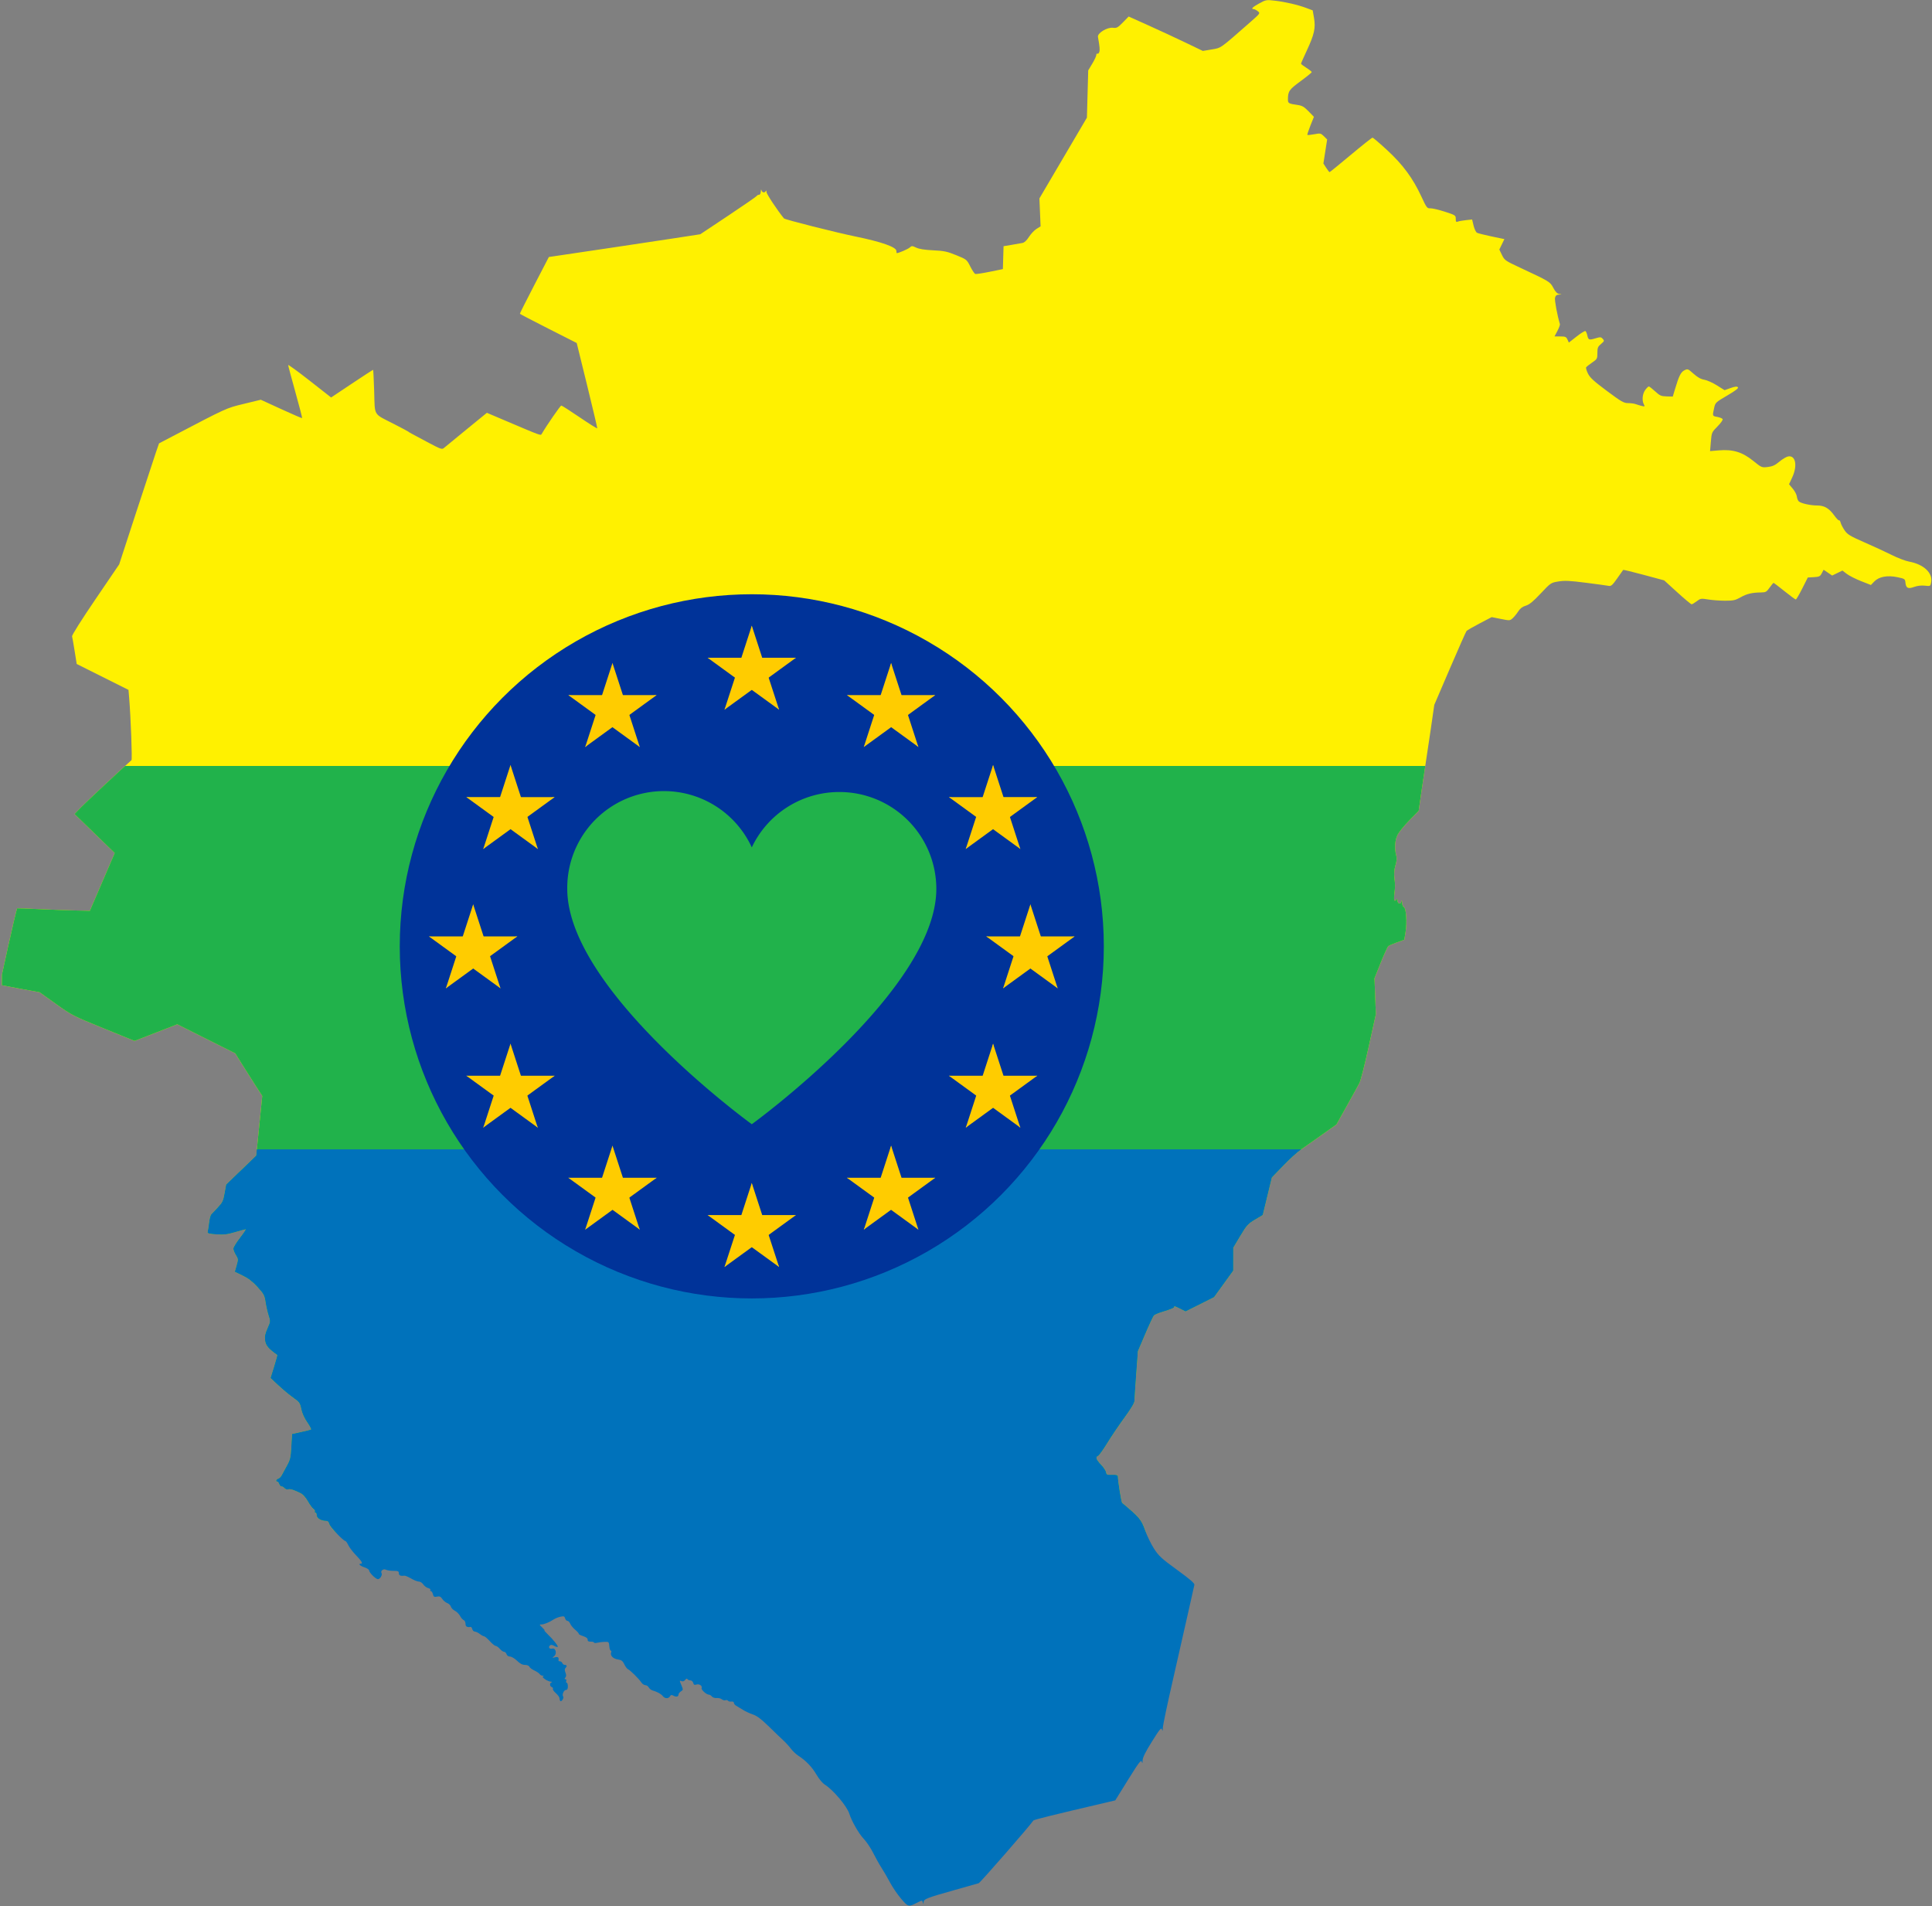 <?xml version="1.0" encoding="UTF-8" standalone="no"?><svg width="1622.735" height="1600.74" viewBox="0 0 429.349 423.529" xml:space="preserve" xmlns:xlink="http://www.w3.org/1999/xlink" xmlns="http://www.w3.org/2000/svg"><rect x="0" y="0" width="429.349" height="423.529" fill="#808080" stroke="none"/><defs><clipPath clipPathUnits="userSpaceOnUse" id="a"><path style="fill:#000;stroke-width:2.347" d="M469.142 790.908c-1.858-2.162-4.47-5.982-5.802-8.49-1.333-2.509-3.351-5.988-4.485-7.732-1.134-1.745-3.09-5.237-4.348-7.761-1.257-2.525-3.495-5.847-4.974-7.384-2.462-2.56-6.302-9.273-7.448-13.024-1.183-3.869-8.484-12.521-12.851-15.23-1.107-.686-3.014-2.975-4.25-5.101-2.343-4.029-5.515-7.355-9.388-9.843-1.258-.809-3.074-2.516-4.036-3.796-.961-1.279-2.681-3.173-3.821-4.209-1.14-1.035-4.534-4.291-7.541-7.235-4.075-3.989-6.23-5.612-8.46-6.372-1.645-.56-3.98-1.651-5.187-2.424-1.207-.773-2.754-1.708-3.437-2.078-.683-.37-1.245-1.062-1.249-1.537-.005-.526-.529-.791-1.342-.679-.734.102-1.508-.095-1.72-.438-.212-.343-.8-.465-1.305-.27-.506.193-1.37-.022-1.92-.479-.55-.457-1.757-.751-2.68-.654-.951.1-2.029-.244-2.483-.791-.441-.532-1.15-.967-1.574-.967-1.29 0-4.14-2.579-3.808-3.445.458-1.191-1.215-2.31-2.733-1.829-1.007.32-1.394.114-1.654-.88-.188-.717-.845-1.297-1.472-1.297-.623 0-1.316-.296-1.54-.658-.258-.418-.691-.269-1.188.411-.469.64-1.192.913-1.803.678-1.244-.478-1.244-.494-.085 2.279.882 2.11.864 2.286-.31 3.019-.686.428-1.247 1.114-1.247 1.524 0 1.21-1.12 1.549-2.562.777-1.099-.588-1.449-.537-1.906.281-.74 1.322-2.707 1.277-3.724-.084-.844-1.13-2.913-2.28-5.313-2.953-.769-.215-1.687-.93-2.04-1.59s-1.159-1.2-1.79-1.2c-.632 0-1.562-.63-2.067-1.397-1.238-1.885-5.865-6.47-6.95-6.886-.48-.184-1.346-1.332-1.924-2.55-.87-1.832-1.472-2.282-3.485-2.604-2.516-.402-4.02-2.038-3.387-3.686.187-.486.085-.883-.225-.883s-.65-1.048-.756-2.329c-.187-2.252-.268-2.325-2.487-2.249-1.262.044-3.008.259-3.88.478-.873.219-1.587.172-1.587-.104 0-.276-.768-.49-1.708-.477-1.23.018-1.685-.27-1.627-1.027.054-.706-.73-1.317-2.389-1.863-1.358-.446-2.372-.98-2.253-1.186.119-.207-.716-1.16-1.856-2.119-1.139-.958-2.32-2.396-2.623-3.194-.304-.8-.945-1.452-1.426-1.452s-1.028-.586-1.215-1.301c-.29-1.111-.64-1.238-2.4-.87-1.134.236-2.76.89-3.613 1.453-2.283 1.505-4.937 2.58-6.371 2.58-1.157 0-1.123.128.414 1.552.92.854 1.466 1.553 1.21 1.553-.254 0 .5.908 1.676 2.017 2.783 2.626 5.622 6.193 5.236 6.58-.168.167-1.008-.073-1.868-.533-1.131-.605-1.752-.65-2.243-.159-.962.963-.142 1.971 1.297 1.595 1.807-.473 2.527 2.76.895 4.019-1.102.85-1.068.883.53.512 1.605-.372 2.037.026 1.78 1.646-.04.256.316.466.792.466.476 0 1.026.419 1.222.93.197.513.786.932 1.309.932 1.1 0 1.233.711.307 1.638-.445.444-.441 1.179.014 2.372.475 1.251.46 1.966-.053 2.585-.538.648-.526.856.053.856.423 0 .604.415.406.931-.197.512-.087.931.244.931.33 0 .601.839.601 1.863 0 1.26-.308 1.863-.951 1.863-1.12 0-2.233 2.515-1.512 3.416.566.708-.858 2.99-1.479 2.37-.222-.223-.404-.855-.404-1.405s-.86-1.754-1.91-2.675c-1.049-.922-1.75-1.932-1.555-2.247.194-.314-.064-.731-.575-.927-1.126-.432-1.224-2.034-.151-2.467.47-.19.352-.333-.296-.362-1.678-.077-5.078-2.336-4.102-2.726.569-.226.497-.345-.228-.379-.58-.026-1.279-.413-1.552-.858-.273-.446-1.514-1.283-2.757-1.86-1.244-.578-2.422-1.47-2.62-1.985-.212-.552-1.14-.934-2.271-.934-1.346 0-2.576-.644-4.15-2.173-1.231-1.195-2.875-2.173-3.653-2.173-.87 0-1.567-.479-1.81-1.242-.216-.683-.796-1.242-1.287-1.242-.492 0-1.501-.698-2.243-1.552-.743-.853-1.72-1.552-2.171-1.552-.452 0-1.83-1.118-3.065-2.484-1.234-1.365-2.56-2.49-2.947-2.497-.388-.007-1.403-.56-2.256-1.228-.854-.668-2.009-1.22-2.567-1.228-.558-.007-1.162-.58-1.343-1.273-.182-.693-.563-1.219-.849-1.168-1.862.327-2.692-.174-2.692-1.628 0-.864-.43-1.736-.954-1.938-.525-.201-1.368-1.166-1.874-2.143-.505-.977-1.716-2.19-2.692-2.694-.975-.504-1.921-1.483-2.102-2.176-.181-.692-1.04-1.53-1.91-1.86-.868-.33-2.037-1.3-2.597-2.154-.808-1.233-1.374-1.482-2.744-1.208-1.47.294-1.786.106-2.13-1.268-.223-.888-.696-1.614-1.051-1.614s-.478-.271-.274-.602c.205-.332-.322-.778-1.172-.99-.85-.214-1.985-1.06-2.523-1.882-.538-.821-1.576-1.493-2.307-1.493-.73 0-2.54-.71-4.022-1.579-1.482-.869-3.044-1.534-3.47-1.479-2.049.266-2.948-.127-2.948-1.288 0-1.06-.414-1.242-2.835-1.242-1.559 0-3.345-.273-3.97-.608-1.267-.677-2.925.673-2.222 1.81.56.908-.777 3.144-1.881 3.144-1.134 0-4.614-3.453-4.614-4.578 0-.446-1.118-1.18-2.483-1.63-2.264-.747-3.38-1.863-1.863-1.863 1.259 0 .546-1.28-2.42-4.34-1.671-1.726-3.5-4.11-4.064-5.297-.564-1.188-1.226-2.16-1.471-2.16-1.069 0-8.024-7.332-8.408-8.864-.307-1.223-.817-1.691-1.841-1.691-2.452 0-4.759-1.428-4.764-2.95-.002-.768-.3-1.396-.662-1.396-.362 0-.497-.26-.3-.579.196-.318-.157-.946-.784-1.397-.628-.45-1.94-2.249-2.916-3.997-1.067-1.912-2.534-3.55-3.681-4.11-3.75-1.832-5.48-2.368-6.547-2.03-.595.19-1.436-.081-1.867-.601-.432-.52-1.15-.946-1.598-.946-.448 0-.991-.559-1.208-1.242-.217-.683-.655-1.241-.973-1.241-1.01 0-.625-1.144.507-1.51.598-.193 1.4-.98 1.784-1.75.383-.768 1.585-2.993 2.672-4.943 1.757-3.154 2.016-4.266 2.345-10.067l.37-6.522 4.719-1.034c2.595-.569 4.927-1.153 5.182-1.298.254-.146-.636-1.856-1.978-3.8-1.536-2.224-2.695-4.803-3.124-6.95-.634-3.167-.939-3.596-4.191-5.899-1.93-1.366-5.378-4.231-7.662-6.367l-4.154-3.883 1.848-5.937c1.017-3.265 1.75-6.006 1.631-6.09-4.532-3.205-5.972-4.91-6.326-7.493-.297-2.17-.038-3.51 1.227-6.358 1.573-3.54 1.585-3.667.6-6.713-.55-1.708-1.266-4.859-1.588-7.003-.533-3.539-.92-4.266-4.189-7.865-2.568-2.827-4.784-4.54-7.721-5.965l-4.12-2 .935-3.29c.893-3.137.875-3.388-.381-5.42-.724-1.173-1.317-2.68-1.317-3.349 0-.67 1.557-3.221 3.46-5.67 1.902-2.449 3.23-4.447 2.949-4.44-.28.008-2.8.686-5.6 1.507-4.18 1.227-5.93 1.43-9.792 1.139-3.924-.297-4.655-.52-4.416-1.352.158-.548.477-2.616.71-4.597.232-1.98.737-3.955 1.123-4.388.385-.432 1.927-2.076 3.427-3.652 2.401-2.523 2.825-3.407 3.552-7.409l.825-4.544 7.827-7.544 7.828-7.543 1.571-15.576 1.571-15.576-3.13-4.82a845.197 845.197 0 0 1-7.04-11.104l-3.912-6.283-15.128-7.577-15.128-7.576-11.14 4.334-11.139 4.334-16.274-6.618c-15.793-6.422-16.525-6.797-24.752-12.69l-8.479-6.07L9.555 316.2c-5.582-1.02-10.318-1.92-10.526-2-.315-.122 8.503-39.556 8.93-39.933.077-.068 5.17.12 11.316.418 6.147.298 14.65.617 18.898.708l7.722.166 6.48-15.065 6.48-15.066-10.477-10.18-10.476-10.18 3.414-3.53c2.552-2.637 22.092-20.886 26.287-24.549.461-.402-.364-22.362-1.23-32.747l-.326-3.904-13.509-6.76-13.509-6.76-1.071-6.72c-.59-3.697-1.196-7.162-1.348-7.7-.16-.566 4.964-8.684 12.15-19.247l12.425-18.27 8.718-26.698C74.7 53.5 79.38 39.295 80.303 36.618l1.68-4.867 5.9-3.088c30.044-15.727 28.99-15.246 38.347-17.523l8.831-2.148 10.68 4.899c5.873 2.695 10.772 4.806 10.886 4.691.115-.114-1.476-6.242-3.534-13.616-2.059-7.375-3.743-13.698-3.743-14.052 0-.354 5.04 3.303 11.2 8.127l11.2 8.771L182.587.589c5.962-3.972 10.938-7.223 11.06-7.223.12 0 .376 5.08.568 11.287.407 13.175-.686 11.367 10.252 16.964 4.005 2.049 7.42 3.865 7.591 4.036.335.334.659.511 10.744 5.877 6.01 3.197 6.817 3.473 7.761 2.658.58-.5 5.867-4.84 11.75-9.643l10.698-8.734 9.482 4.03c19.01 8.08 18.572 7.92 19.117 6.983 2.687-4.611 9.747-14.821 10.232-14.798.342.016 4.673 2.788 9.624 6.159 4.952 3.371 9.059 5.942 9.127 5.712.067-.23-2.317-10.336-5.298-22.46l-5.422-22.04-14.784-7.49c-8.13-4.12-14.823-7.613-14.87-7.762-.048-.149 3.335-6.87 7.518-14.936l7.606-14.666 2.318-.338c11.89-1.731 51.751-7.693 62.779-9.389l13.894-2.137 14.667-9.762c8.067-5.37 14.76-10 14.874-10.292.114-.29.603-.529 1.086-.529.529 0 .909-.682.952-1.707.044-1.05.181-1.29.356-.621.327 1.253 1.803 1.455 2.265.31.172-.427.335-.144.362.628.037 1.038 5.692 9.562 9.097 13.711.515.627 27.085 7.344 37.519 9.485 13.371 2.744 21.11 5.478 21.11 7.46 0 .636.105 1.157.232 1.157.988 0 5.828-2.097 6.736-2.918 1.051-.952 1.29-.948 3.397.057 1.518.724 4.434 1.185 8.834 1.396 5.687.273 7.302.615 12.044 2.546 5.417 2.206 5.495 2.27 7.318 5.88 1.014 2.009 2.182 3.766 2.596 3.906.414.14 3.826-.374 7.583-1.141l6.83-1.395.176-5.968.177-5.968 4.17-.696c2.293-.383 4.87-.837 5.728-1.008.993-.199 2.211-1.342 3.351-3.144.985-1.557 2.754-3.435 3.93-4.174l2.14-1.342-.31-7.282-.307-7.282 12.392-21.065 12.393-21.065.338-12.322.339-12.32 2.11-3.51c1.162-1.929 2.112-3.97 2.112-4.537 0-.566.26-.87.576-.674.317.196.759-.218.982-.92.357-1.126.225-2.595-.702-7.835-.35-1.978 4.851-5.137 7.836-4.759 1.941.246 2.495-.053 5.183-2.798l3.01-3.073 10.34 4.648c5.686 2.556 14.39 6.596 19.341 8.977l9.003 4.33 4.612-.775c5.058-.85 4.117-.184 20.022-14.148 5.378-4.722 5.384-4.73 4.036-5.802-.743-.59-1.7-1.079-2.127-1.087-1.62-.028-.652-1.037 2.84-2.957 3.523-1.936 3.736-1.973 8.227-1.442 5.573.66 11.895 2.13 16.382 3.808l3.32 1.243.688 3.95c.905 5.197.15 8.62-3.742 16.954-1.669 3.575-3.034 6.68-3.033 6.9 0 .221 1.257 1.196 2.793 2.166 1.537.97 2.793 1.975 2.793 2.231 0 .257-2.63 2.396-5.843 4.755-6.017 4.415-6.574 5.23-6.574 9.602 0 1.902.412 2.129 5.049 2.782 2.342.33 3.398.942 5.691 3.295l2.816 2.89-1.835 4.58c-1.01 2.52-1.714 4.703-1.565 4.852.15.15 1.767-.008 3.595-.348 3.164-.59 3.404-.54 5.015 1.047l1.692 1.666-.98 6.274-.98 6.275 1.46 2.255c.805 1.24 1.602 2.251 1.773 2.247.17-.004 5.145-4.052 11.055-8.995 5.909-4.943 11.01-8.988 11.335-8.988.324 0 3.777 2.943 7.672 6.54 8.185 7.556 13.396 14.628 17.828 24.194 2.702 5.833 2.985 6.204 4.657 6.117.98-.051 4.365.74 7.523 1.758 5.57 1.796 5.744 1.908 5.744 3.73 0 1.537.197 1.8 1.086 1.45.598-.236 2.517-.58 4.266-.767l3.179-.337.766 3.195c.422 1.758 1.227 3.437 1.788 3.73.562.294 4.006 1.158 7.654 1.922l6.631 1.388-1.322 2.722-1.323 2.722 1.382 2.844c1.322 2.721 1.725 3.005 9.282 6.533 15.616 7.29 15.822 7.414 17.514 10.62 1.1 2.083 1.992 2.992 3.105 3.166 1.537.24 1.534.246-.135.337-1.253.07-1.797.5-2.086 1.65-.307 1.222 1.15 9.084 2.548 13.744.117.39-.472 1.997-1.31 3.57l-1.522 2.86h3.02c2.644 0 3.11.2 3.75 1.602l.73 1.602 4.045-3.18c2.224-1.748 4.294-3.024 4.6-2.835.304.188.736 1.174.96 2.19.541 2.466.926 2.613 4.241 1.615 2.57-.773 2.926-.75 3.824.242.917 1.012.85 1.211-.899 2.683-1.642 1.382-1.889 1.996-1.889 4.704 0 2.988-.113 3.192-2.762 5.015-1.52 1.046-2.922 2.158-3.116 2.473-.195.315.238 1.778.96 3.252 1.045 2.129 3.068 3.986 9.857 9.043 7.564 5.635 8.832 6.364 11.075 6.364 1.392 0 3.179.239 3.97.53.79.292 2.22.72 3.177.951 1.585.384 1.682.313 1.086-.8-1.09-2.037-.762-5.551.705-7.536.748-1.01 1.592-1.837 1.877-1.837.285 0 1.764 1.148 3.287 2.552 2.453 2.262 3.137 2.563 5.99 2.64l3.222.085 1.114-3.725c2.114-7.065 3.068-8.996 4.915-9.95 1.736-.899 1.86-.853 4.827 1.782 2.112 1.876 3.822 2.83 5.58 3.11 1.394.223 4.345 1.54 6.558 2.928l4.024 2.523 3.133-1.113c2.256-.8 3.322-.923 3.808-.438.486.486-1.068 1.7-5.546 4.331-6.145 3.612-6.23 3.693-6.868 6.637-.895 4.122-.92 4.053 1.682 4.532 1.28.235 2.528.737 2.772 1.114.254.393-.874 2.023-2.635 3.807-3.041 3.082-3.084 3.18-3.493 8.016l-.414 4.896 4.601-.389c7.285-.615 12.228.886 17.835 5.417 4.46 3.604 4.524 3.63 7.678 3.257 2.473-.293 3.815-.91 6.035-2.78 1.571-1.32 3.617-2.546 4.548-2.722 3.914-.741 5.014 4.757 2.178 10.886l-1.677 3.623 1.943 2.315c1.068 1.273 2.028 3.11 2.132 4.084.103.973.552 2.106.996 2.518 1.129 1.046 6.067 2.152 9.62 2.155 3.723.002 6.204 1.453 8.894 5.197 1.118 1.558 2.242 2.704 2.497 2.546.255-.157.64.416.855 1.274.216.859 1.154 2.66 2.085 4.004 1.47 2.121 2.836 2.943 10.384 6.244 4.781 2.09 11.193 5.056 14.249 6.59 3.056 1.535 7.107 3.075 9.003 3.422 7.562 1.384 12.39 5.905 11.48 10.753-.395 2.107-.408 2.113-3.284 1.792a12.904 12.904 0 0 0-5.613.66c-3.213 1.16-4.245.635-4.533-2.304-.183-1.862-.368-1.984-4.227-2.786-5.24-1.089-9.621-.253-12.07 2.302l-1.7 1.776-5.148-2.021c-2.831-1.112-6.177-2.806-7.435-3.766l-2.288-1.745-2.677 1.3-2.677 1.3-2.23-1.515-2.23-1.515-.95 1.839c-.84 1.624-1.322 1.86-4.123 2.026l-3.172.188-2.883 5.72c-1.585 3.145-3.103 5.73-3.373 5.743-.27.014-2.922-1.932-5.892-4.323-2.97-2.39-5.543-4.34-5.718-4.333-.174.007-1.103 1.125-2.065 2.484-1.554 2.197-2.035 2.473-4.346 2.494-4.742.042-7.532.697-10.745 2.519-2.77 1.57-3.812 1.803-8.072 1.799-2.69-.002-6.667-.293-8.837-.645-3.756-.61-4.045-.565-6.012.936-1.137.867-2.34 1.576-2.673 1.576-.334 0-3.691-2.808-7.461-6.24l-6.855-6.24-10.6-2.852c-5.83-1.57-10.681-2.743-10.78-2.608-.1.135-1.505 2.132-3.124 4.44-2.401 3.42-3.196 4.14-4.308 3.906-.75-.159-6.095-.891-11.879-1.629-8.616-1.098-11.231-1.221-14.476-.684-3.925.65-4.007.707-9.246 6.272-3.978 4.225-5.905 5.8-7.787 6.364-1.745.522-2.93 1.419-3.913 2.96-.776 1.215-2.073 2.815-2.883 3.555-1.444 1.32-1.556 1.328-6.22.392l-4.75-.953-6.286 3.287c-3.457 1.808-6.54 3.594-6.851 3.969-.311.374-4.222 9.196-8.692 19.603l-8.126 18.923-1.836 12.728c-1.01 7-2.12 14.405-2.466 16.454-.348 2.049-1.353 8.754-2.236 14.901l-1.604 11.176-4.857 4.967c-2.67 2.732-5.443 6.143-6.16 7.581-1.401 2.812-1.699 7.19-.72 10.601.42 1.466.319 2.917-.364 5.217-.602 2.028-.817 4.334-.59 6.347.476 4.237.476 4.484.006 8.594-.265 2.32-.182 3.57.238 3.57.355 0 .787-.35.959-.776.172-.427.335-.178.362.554.069 1.862 1.762 2.388 2.099.653.19-.979.288-.813.35.589.046 1.073.46 2.096.92 2.272 1.217.468 1.755 7.923.931 12.91l-.69 4.18-3.798 1.37c-2.09.754-4.123 1.63-4.52 1.947-.396.317-2.184 4.222-3.972 8.679l-3.252 8.102.36 9.365.36 9.364-3.703 16.807c-2.037 9.243-4.202 17.784-4.811 18.98-.61 1.195-3.568 6.575-6.574 11.956l-5.467 9.784-8.151 5.788c-4.483 3.184-9.409 6.647-10.946 7.696-1.536 1.048-5.457 4.658-8.711 8.021l-5.918 6.115-2.376 9.785-2.376 9.784-4.038 2.419c-3.675 2.2-4.367 2.969-7.69 8.531l-3.65 6.113-.006 5.98-.006 5.98-5.007 6.919-5.007 6.918-7.416 3.718-7.416 3.718-3.162-1.602c-1.739-.881-2.997-1.336-2.796-1.011.389.63-.974 1.25-6.449 2.935-1.878.578-3.73 1.367-4.115 1.754-.385.386-2.424 4.74-4.532 9.676l-3.831 8.973-.893 12.137c-.49 6.675-.896 12.873-.9 13.773-.006 1.061-1.822 4.113-5.173 8.692-2.84 3.881-6.903 9.895-9.029 13.364-2.125 3.47-4.272 6.464-4.77 6.655-1.487.571-1.046 1.9 1.532 4.61 1.34 1.41 2.528 3.2 2.638 3.981.18 1.269.516 1.409 3.151 1.32 1.877-.065 2.954.16 2.963.62.05 2.663 1.81 13.642 2.245 14.008 9.126 7.658 9.943 8.627 11.949 14.188 1.077 2.988 3.215 7.37 4.75 9.738 2.453 3.786 3.904 5.115 12.034 11.03 6.843 4.978 9.177 7.005 8.983 7.802-.144.592-1.63 7.224-3.304 14.737-1.673 7.512-5.3 23.508-8.06 35.546-2.76 12.039-5.045 22.935-5.079 24.215-.048 1.795-.154 2.007-.466.928-.343-1.19-1.128-.242-5.215 6.29-3.373 5.389-4.83 8.314-4.874 9.78-.05 1.687-.14 1.826-.466.72-.334-1.137-1.55.473-7.106 9.414l-6.703 10.786-2.921.684c-30.458 7.13-39.483 9.357-39.797 9.82-2.013 2.976-27.74 32.47-28.523 32.7-.57.168-6.065 1.723-12.212 3.457-15.105 4.262-16.437 4.78-16.525 6.431-.056 1.05-.135 1.107-.356.26-.352-1.345-.354-1.344-3.167.075-4.377 2.208-4.507 2.174-8.167-2.081z"/></clipPath></defs><g transform="matrix(.426 0 0 .426 .418 84.99)" style="opacity:1" clip-path="url(#a)"><path d="M0-217.103h1026.445V600H0Z" style="fill:#fff100;fill-opacity:1;stroke-width:1.246"/><path d="M0 200h1035.987v400H0Z" fill="#fff" style="fill:#21b24b;fill-opacity:1;stroke-width:1.073"/><path d="M0 400h1021.646v440.325H0Z" fill="#d00" style="display:inline;fill:#0072bb;fill-opacity:1;stroke-width:1.581"/><circle style="fill:#039;fill-opacity:1;stroke-width:.654" cx="391.202" cy="294.097" r="183.645"/><path d="M436.93 213.602a50.443 50.443 0 0 0-45.726 28.88 50.443 50.443 0 0 0-96.265 21.659c0 52.945 96.265 122.737 96.265 122.737s96.264-69.792 96.264-122.737a50.539 50.539 0 0 0-50.539-50.539z" style="fill:#21b24b;fill-opacity:1;stroke-width:9.626"/><g fill="#fc0" transform="translate(391.202 296.41) scale(24.224)"><path d="m0-7-.309.951.476.155z"/><path d="m0-7 .309.951-.476.155z"/><path d="M.951-6.309h-1v.5z"/><path d="m.951-6.309-.809.588-.294-.405z"/><path d="m.588-5.191-.31-.951-.475.154z"/><path d="m.588-5.191-.81-.588.295-.404z"/><path d="M-.951-6.309h1v.5z"/><path d="m-.951-6.309.809.588.294-.405z"/><path d="m-.588-5.191.31-.951.475.154z"/><path d="m-.588-5.191.81-.588-.295-.404zM0 5l-.309.951.476.155Z"/><path d="m0 5 .309.951-.476.155Z"/><path d="M.951 5.691h-1v.5z"/><path d="m.951 5.691-.809.588-.294-.405Z"/><path d="m.588 6.809-.31-.951-.475.154Z"/><path d="m.588 6.809-.81-.588.295-.404Z"/><path d="M-.951 5.691h1v.5z"/><path d="m-.951 5.691.809.588.294-.405z"/><path d="m-.588 6.809.31-.951.475.154z"/><path d="m-.588 6.809.81-.588-.295-.404Z"/><g id="b"><path d="M0 0v1h.5Z" transform="rotate(18 .157 -19.441)"/><path d="m0-1 .309.951-.476.155z" transform="translate(-6)"/><path d="M0 0v1h.5Z" transform="rotate(90 -2.37 -2.679)"/><path d="m0-1 .309.951-.476.155z" transform="rotate(72 -3 -4.13)"/><path d="M0 0v1h.5Z" transform="rotate(162 -2.77 -.024)"/><path d="m0-1 .309.951-.476.155z" transform="rotate(144 -3 -.975)"/><path d="M0 0v1h.5Z" transform="matrix(0 1 1 0 -6.951 -.309)"/><path d="m0-1 .309.951-.476.155z" transform="scale(-1 1) rotate(72 3 4.13)"/><path d="M0 0v1h.5Z" transform="scale(1 -1) rotate(-18 -5.848 20.392)"/><path d="m0-1 .309.951-.476.155z" transform="scale(1 -1) rotate(-36 -3 9.233)"/><path d="M0 0v1h.5Z" transform="rotate(-126 -2.912 -1.28)"/><path d="m0-1 .309.951-.476.155z" transform="rotate(-144 -2.344 -2.11)"/><path d="M0 0v1h.5Z" transform="rotate(-54 -7.378 1.125)"/><path d="m0-1 .309.951-.476.155z" transform="rotate(-72 -5.076 -.534)"/><path d="M0 0v1h.5Z" transform="rotate(18 18.06 -12.569)"/><path d="m0-1 .309.951-.476.155z" transform="translate(-3 -5.196)"/><path d="M0 0v1h.5Z" transform="scale(1 -1) rotate(54 -5.511 -.174)"/><path d="m0-1 .309.951-.476.155z" transform="scale(1 -1) rotate(36 -9.496 -2.018)"/><path d="M0 0v1h.5Z" transform="scale(-1 1) rotate(-54 -4.378 -4.763)"/><path d="m0-1 .309.951-.476.155z" transform="scale(-1 1) rotate(-72 -2.076 -4.663)"/><path d="M0 0v1h.5Z" transform="rotate(162 -2.13 -1.46)"/><path d="m0-1 .309.951-.476.155z" transform="rotate(144 -2.11 -2.344)"/><path d="M0 0v1h.5Z" transform="rotate(-126 -3.45 .378)"/><path d="m0-1 .309.951-.476.155z" transform="rotate(-144 -3.085 -.656)"/><path d="M0 0v1h.5Z" transform="rotate(-54 -6.32 4.378)"/><path d="m0-1 .309.951-.476.155z" transform="rotate(-72 -4.663 2.076)"/><path d="M0 0v1h.5Z" transform="scale(-1 1) rotate(-54 -1.125 -5.82)"/><path d="m0-1 .309.951-.476.155z" transform="scale(-1 1) rotate(-72 .534 -5.076)"/><path d="M0 0v1h.5Z" transform="scale(-1 1) rotate(18 15.226 14.404)"/><path d="m0-1 .309.951-.476.155z" transform="matrix(-1 0 0 1 -5.196 -3)"/><path d="M0 0v1h.5Z" transform="rotate(90 -3.468 -.777)"/><path d="m0-1 .309.951-.476.155z" transform="rotate(72 -4.663 -2.076)"/><path d="M0 0v1h.5Z" transform="rotate(162 -2.606 1.54)"/><path d="m0-1 .309.951-.476.155z" transform="rotate(144 -3.085 .656)"/><path d="M0 0v1h.5Z" transform="rotate(-126 -1.922 3.378)"/><path d="m0-1 .309.951-.476.155z" transform="rotate(-144 -2.11 2.344)"/><path d="M0 0v1h.5Z" transform="scale(-1 1) rotate(18 -3.716 17.404)"/><path d="m0-1 .309.951-.476.155z" transform="matrix(-1 0 0 1 -5.196 3)"/><path d="M0 0v1h.5Z" transform="matrix(0 1 1 0 -6.147 2.691)"/><path d="m0-1 .309.951-.476.155z" transform="scale(-1 1) rotate(72 .534 5.076)"/><path d="M0 0v1h.5Z" transform="rotate(90 -3.468 1.42)"/><path d="m0-1 .309.951-.476.155z" transform="rotate(72 -5.076 .534)"/><path d="M0 0v1h.5Z" transform="rotate(162 -1.682 2.812)"/><path d="m0-1 .309.951-.476.155z" transform="rotate(144 -2.344 2.11)"/><path d="M0 0v1h.5Z" transform="rotate(-126 -.264 3.917)"/><path d="m0-1 .309.951-.476.155z" transform="rotate(-144 -.656 3.085)"/><path d="M0 0v1h.5Z" transform="scale(-1 1) rotate(18 -11.747 11.569)"/><path d="m0-1 .309.951-.476.155z" transform="matrix(-1 0 0 1 -3 5.196)"/><path d="M0 0v1h.5Z" transform="matrix(0 1 1 0 -3.951 4.887)"/><path d="m0-1 .309.951-.476.155z" transform="scale(-1 1) rotate(72 -2.076 4.663)"/></g><use xlink:href="#b" transform="scale(-1 1)"/></g></g></svg>